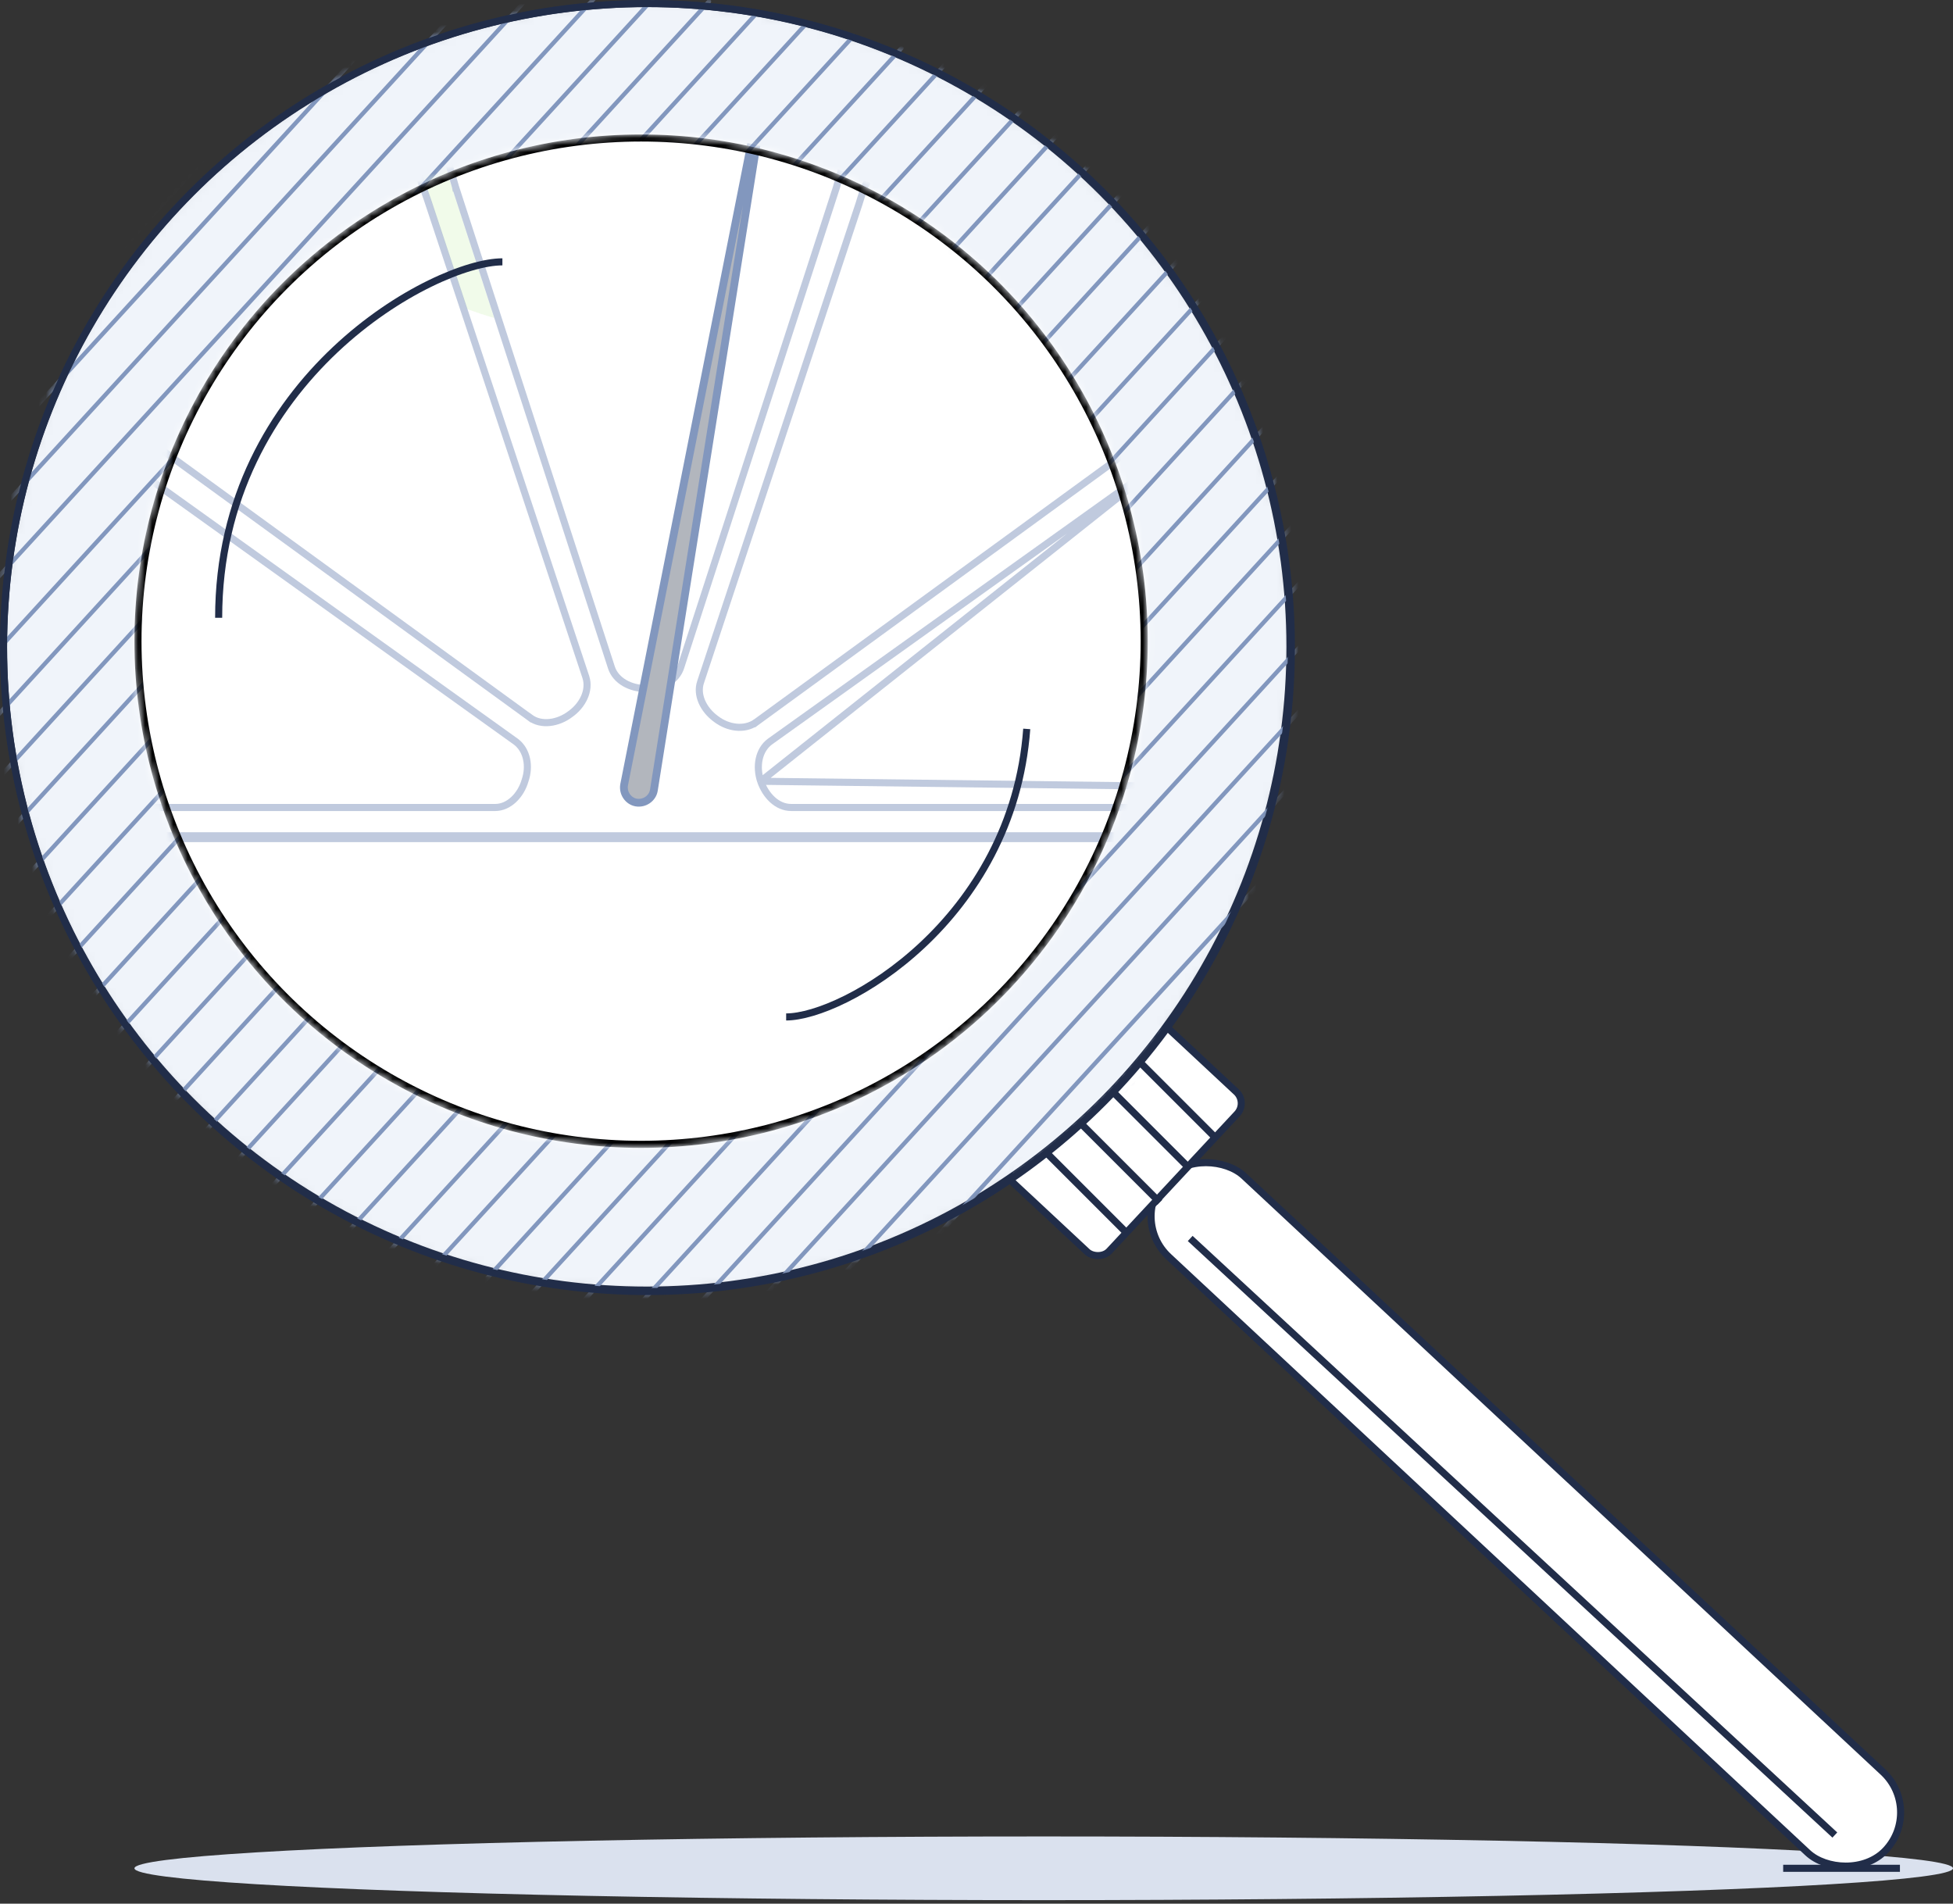 <?xml version="1.0" encoding="UTF-8"?> <svg xmlns="http://www.w3.org/2000/svg" xmlns:xlink="http://www.w3.org/1999/xlink" width="276" height="269" viewBox="0 0 276 269" fill="none"><rect x="0" y="0" width="276" height="269" fill="#333333" stroke="none"/> <style> @keyframes a0_t { 0% { transform: translate(4.7px,103.3px) rotate(0deg) translate(-92.5px,-110px); } 21.875% { transform: translate(4.7px,103.3px) rotate(73.1deg) translate(-92.5px,-110px); } 28.125% { transform: translate(4.7px,103.3px) rotate(73.1deg) translate(-92.5px,-110px); } 53.125% { transform: translate(4.7px,103.3px) rotate(-101.9deg) translate(-92.5px,-110px); } 100% { transform: translate(4.7px,103.3px) rotate(0deg) translate(-92.5px,-110px); } } @keyframes a1_t { 0% { transform: translate(88px,90.4px) rotate(0deg) translate(-57.1px,-53.4px); } 46.875% { transform: translate(88px,90.4px) rotate(180deg) translate(-57.1px,-53.4px); } 100% { transform: translate(88px,90.4px) rotate(360deg) translate(-57.1px,-53.4px); } } </style> <defs> <symbol id="Symbol-1" preserveAspectRatio="none" width="9.5" height="107.6" viewBox="0 0 9.5 107.6" overflow="visible"> <path d="M108.5 8.5c0 0 .1-0.1 .1-0.1h.1c0 0 .1 .1 .1 .2l-16.4 103.1c-0.2 1.1-1.3 1.9-2.5 1.7c-1.1-0.2-1.9-1.3-1.7-2.5l20.3-102.4Z" fill="#b2b6bd" stroke="#8297be" stroke-width="1.1" transform="translate(4.7,103.3) translate(-92.5,-110)" style="animation: 3.2s linear infinite both a0_t;"></path> </symbol> <mask id="Mask-1" style="mask-type: alpha;"> <ellipse cx="91.4" cy="91.4" fill="#f0f4fa" stroke="#212d49" rx="90.9" ry="90.9"></ellipse> </mask> <mask id="Mask-2" style="mask-type: alpha;"> <ellipse cx="90.7" cy="108.4" fill="#fff" stroke="#000" stroke-width="1.7" rx="88.9" ry="88.9"></ellipse> </mask> <mask id="Mask-3" fill="#fff"> <path d="M193.8 43.5c1-0.8 1.2-2.1 .5-3.1c-14-18.6-32.9-33.1-54.5-41.8c-1.2-0.4-2.4 .2-2.9 1.3l-3 7.8c-0.4 1.2 .2 2.4 1.3 2.9c19.3 7.8 36.2 20.7 48.8 37.3c.7 1 2.1 1.2 3.1 .5l6.7-4.9Z"></path> </mask> <mask id="Mask-4" fill="#fff"> <path d="M47 0c-0.4-1.1-1.7-1.7-2.8-1.3c-21.6 8.8-40.4 23.3-54.4 41.9c-0.8 1-0.5 2.4 .4 3.1l6.8 4.9c1 .7 2.4 .5 3.1-0.5c12.6-16.6 29.4-29.6 48.7-37.4c1.1-0.5 1.7-1.7 1.3-2.9l-3.1-7.8Z"></path> </mask> <clipPath id="ClipPath-1"> <rect x="1" y="18.7" width="179.4" height="179.4" rx="89.7" fill="#fff"></rect> </clipPath> <mask id="Mask-5" style="mask-type: alpha;"> <ellipse cx="90.6" cy="90.6" fill="#abbbd4" stroke="#212d49" stroke-width="1.5" rx="70.8" ry="70.8"></ellipse> </mask> </defs> <ellipse cx="147.5" cy="264" rx="128.5" ry="4.5" fill="#dae1ee"></ellipse> <path d="M268.5 264h-16.5" stroke="#212d49"></path> <rect width="15.6" height="139.1" rx="7.8" fill="#fff" stroke="#212d49" transform="translate(-75.2,171.4) rotate(-47) translate(159.4,172.2)"></rect> <rect width="30.9" height="18.5" rx="2.2" fill="#fff" stroke="#212d49" transform="translate(-76.1,156.4) rotate(-47) translate(141.7,165.7)"></rect> <g mask="url(#Mask-1)"> <ellipse cx="91.4" cy="91.4" fill="#f0f4fa" stroke="#212d49" rx="90.9" ry="90.9"></ellipse> <path d="M189.7 48.4l-142.5 155.9" stroke="#8297be" stroke-width=".6" stroke-linecap="round"></path> <path d="M196.6 50.1l-142.6 155.8" stroke="#8297be" stroke-width=".6" stroke-linecap="round"></path> <path d="M203.4 51.7l-142.6 155.8" stroke="#8297be" stroke-width=".6" stroke-linecap="round"></path> <path d="M210.2 53.4l-142.6 155.8" stroke="#8297be" stroke-width=".6" stroke-linecap="round"></path> <path d="M217 55l-142.5 155.8" stroke="#8297be" stroke-width=".6" stroke-linecap="round"></path> <path d="M223.8 56.6l-142.5 155.8" stroke="#8297be" stroke-width=".6" stroke-linecap="round"></path> <path d="M230.6 58.3l-142.5 155.8" stroke="#8297be" stroke-width=".6" stroke-linecap="round"></path> <path d="M237.4 59.9l-142.5 155.8" stroke="#8297be" stroke-width=".6" stroke-linecap="round"></path> <path d="M244.2 61.6l-142.5 155.8" stroke="#8297be" stroke-width=".6" stroke-linecap="round"></path> <path d="M147.9 11.7l-142.6 155.8" stroke="#8297be" stroke-width=".6" stroke-linecap="round"></path> <path d="M154.7 13.3l-142.5 155.8" stroke="#8297be" stroke-width=".6" stroke-linecap="round"></path> <path d="M161.5 15l-142.5 155.8" stroke="#8297be" stroke-width=".6" stroke-linecap="round"></path> <path d="M168.3 16.6l-142.5 155.8" stroke="#8297be" stroke-width=".6" stroke-linecap="round"></path> <path d="M175.1 18.2l-142.5 155.8" stroke="#8297be" stroke-width=".6" stroke-linecap="round"></path> <path d="M181.9 19.9l-142.5 155.8" stroke="#8297be" stroke-width=".6" stroke-linecap="round"></path> <path d="M188.7 21.5l-142.5 155.8" stroke="#8297be" stroke-width=".6" stroke-linecap="round"></path> <path d="M195.5 23.1l-142.5 155.9" stroke="#8297be" stroke-width=".6" stroke-linecap="round"></path> <path d="M202.4 24.8l-142.6 155.8" stroke="#8297be" stroke-width=".6" stroke-linecap="round"></path> <path d="M86.6-3.1l-142.6 155.8" stroke="#8297be" stroke-width=".6" stroke-linecap="round"></path> <path d="M93.4-1.4l-142.5 155.8" stroke="#8297be" stroke-width=".6" stroke-linecap="round"></path> <path d="M100.2 .2l-142.5 155.8" stroke="#8297be" stroke-width=".6" stroke-linecap="round"></path> <path d="M107 1.8l-142.5 155.9" stroke="#8297be" stroke-width=".6" stroke-linecap="round"></path> <path d="M113.8 3.5l-142.5 155.8" stroke="#8297be" stroke-width=".6" stroke-linecap="round"></path> <path d="M120.6 5.1l-142.5 155.8" stroke="#8297be" stroke-width=".6" stroke-linecap="round"></path> <path d="M127.4 6.8l-142.5 155.8" stroke="#8297be" stroke-width=".6" stroke-linecap="round"></path> <path d="M134.2 8.4l-142.5 155.8" stroke="#8297be" stroke-width=".6" stroke-linecap="round"></path> <path d="M141.1 10l-142.6 155.8" stroke="#8297be" stroke-width=".6" stroke-linecap="round"></path> <path d="M24.3-18.1l-142.5 155.9" stroke="#8297be" stroke-width=".6" stroke-linecap="round"></path> <path d="M31.1-16.4l-142.5 155.8" stroke="#8297be" stroke-width=".6" stroke-linecap="round"></path> <path d="M37.9-14.8l-142.5 155.8" stroke="#8297be" stroke-width=".6" stroke-linecap="round"></path> <path d="M44.7-13.1l-142.5 155.8" stroke="#8297be" stroke-width=".6" stroke-linecap="round"></path> <path d="M51.5-11.5l-142.5 155.8" stroke="#8297be" stroke-width=".6" stroke-linecap="round"></path> <path d="M58.4-9.9l-142.6 155.9" stroke="#8297be" stroke-width=".6" stroke-linecap="round"></path> <path d="M65.2-8.2l-142.6 155.8" stroke="#8297be" stroke-width=".6" stroke-linecap="round"></path> <path d="M72-6.6l-142.6 155.8" stroke="#8297be" stroke-width=".6" stroke-linecap="round"></path> <path d="M78.8-4.9l-142.5 155.8" stroke="#8297be" stroke-width=".6" stroke-linecap="round"></path> </g> <g mask="url(#Mask-5)"> <rect x="-119.1" y="18.7" width="428.6" height="154.1" fill="#fff"></rect> <g clip-path="url(#ClipPath-1)"> <g mask="url(#Mask-2)"></g> <ellipse cx="196.1" cy="68.2" fill="#f0fbe9" rx="36.9" ry="36.9"></ellipse> <path fill-rule="evenodd" clip-rule="evenodd" d="M84.4-63.5l.4 110.6c-15.3-0.1-30.6-6.6-41.5-19.2c-19.9-23.1-17.4-58 5.7-78c10.2-8.8 22.8-13.3 35.4-13.4Z" fill="#d1f1bb" fill-opacity=".32"></path> <path d="M63.9 26.6c-0.8-2.6-1.3-4-1-5.2c.2-1.1 .8-2.2 1.6-2.9c1-0.8 2.2-1.1 4.8-1.7c14.5-3.3 29.5-3.3 44 0c2.5 .6 3.8 .9 4.8 1.7c.8 .7 1.4 1.8 1.6 2.9c.2 1.2-0.2 2.6-1.1 5.2l-21.9 67.9c-0.7 2.2-3.1 3.3-5.4 3.3c-2.3 0-4.7-1.1-5.4-3.3l-22-67.9Z" fill="#fff"></path> <path d="M63.4 21.5c.1-1 .7-2 1.4-2.6c.9-0.7 2-1 4.6-1.6c14.4-3.3 29.4-3.3 43.8 0c2.6 .6 3.7 .9 4.5 1.6c.7 .6 1.3 1.6 1.5 2.6c.1 .5 .1 1.1-0.1 1.9c-0.2 .7-0.5 1.7-0.9 3.1c0 0 0 0 0 0l-22 67.8c-0.6 1.9-2.7 3-4.9 3c-2.2 0-4.3-1.1-4.9-3c0 0 0 0 0 0l-22-67.8l-0.5 .1l.5-0.1c-0.4-1.4-0.7-2.4-0.9-3.1c-0.2-0.8-0.2-1.4-0.1-1.9Z" stroke="#8297be" stroke-opacity=".5"></path> <path d="M120.9 28.7c.9-2.7 1.3-4 2.3-4.9c.7-0.7 1.9-1.2 2.9-1.3c1.3-0.1 2.5 .4 4.8 1.4c13.6 5.8 25.6 14.6 35.2 25.7c1.7 2 2.6 2.9 2.8 4.2c.3 1 .1 2.3-0.3 3.2c-0.6 1.2-1.7 2-4 3.6l-57.5 41.9c-1.8 1.3-4.4 .8-6.2-0.5c-1.9-1.4-3.1-3.6-2.4-5.8l22.4-67.5Z" fill="#fff"></path> <path d="M123.5 24.2c-0.4 .4-0.7 .8-1 1.6c-0.4 .7-0.7 1.7-1.1 3l-22.4 67.6c-0.6 1.8 .4 3.9 2.2 5.2c1.7 1.3 4 1.6 5.6 .5l.3 .4l-0.3-0.4l57.5-41.9c1.2-0.8 2-1.4 2.6-1.9c.6-0.6 1-1 1.2-1.5c.4-0.9 .6-2 .4-2.9c-0.3-1.1-1-2-2.7-4c-9.6-11-21.6-19.8-35.1-25.6c-2.4-1-3.4-1.4-4.5-1.3l-2.7 1.2Zm0 0c.7-0.7 1.7-1.1 2.7-1.2l-2.7 1.2Z" stroke="#8297be" stroke-opacity=".5"></path> <path d="M166.4 63c2.3-1.6 3.4-2.4 4.7-2.6c1-0.1 2.2 .2 3.1 .7c1.1 .7 1.8 1.8 3.1 4c7.6 12.6 12.1 26.8 13.3 41.5c.3 2.6 .4 3.8-0.1 5c-0.5 1-1.3 1.9-2.3 2.4c-1.1 .6-2.5 .6-5.3 .6h-71.1c-2.3 0-4.1-1.9-4.8-4.1c-0.7-2.2-0.3-4.7 1.5-6.1l57.9-41.4Z" fill="#fff"></path> <path d="M190.1 106.6c-1.2-14.6-5.7-28.7-13.2-41.3c-1.4-2.2-1.9-3.2-2.9-3.8c-0.8-0.5-1.9-0.7-2.9-0.6l19 45.7Zm0 0c.3 2.6 .3 3.8-0.1 4.8m.1-4.8l-0.1 4.8m0 0c-0.4 .9-1.2 1.7-2 2.2c-0.5 .2-1 .4-1.8 .4c-0.8 .1-1.9 .1-3.3 .1c0 0 0 0 0 0h-71.1c0 0 0 0 0 0c-2 0-3.6-1.7-4.3-3.7m82.5 1l-82.5-1m0 0c-0.7-2.1-0.3-4.4 1.3-5.6l57.9-41.4c0 0 0 0 0 0m-59.2 47l59.2-47m0 0c1.1-0.8 2-1.4 2.7-1.8m-2.7 1.8l2.7-1.8m0 0c.7-0.4 1.2-0.6 1.7-0.7l-1.7 .7Z" stroke="#8297be" stroke-opacity=".5"></path> <path d="M60.8 28c-0.8-2.6-1.3-4-2.2-4.8c-0.8-0.7-1.9-1.3-3-1.4c-1.2-0.1-2.4 .4-4.8 1.4c-13.5 5.8-25.6 14.6-35.2 25.8c-1.7 1.9-2.5 2.9-2.8 4.1c-0.2 1.1-0.1 2.3 .4 3.3c.5 1.1 1.7 1.9 3.9 3.6l57.5 41.8c1.9 1.4 4.4 .9 6.3-0.5c1.8-1.3 3.1-3.6 2.3-5.8l-22.4-67.5Z" fill="#fff"></path> <path d="M55.6 22.3v-0.5v.5c.9 .1 2 .6 2.7 1.2c.3 .4 .7 .9 1 1.6c.3 .8 .6 1.7 1.1 3.1l22.4 67.5c.6 1.9-0.5 4-2.2 5.2c-1.7 1.3-4.1 1.7-5.7 .5l-0.3 .4l.3-0.4l-57.5-41.8c-1.1-0.9-2-1.5-2.6-2c-0.6-0.5-0.9-1-1.2-1.4c-0.4-0.9-0.5-2-0.3-3c.2-1 1-1.9 2.7-3.9l-0.4-0.3l.4 .3c9.6-11.1 21.5-19.9 35-25.6l-0.2-0.5l.2 .5c2.4-1 3.5-1.5 4.6-1.4Z" stroke="#8297be" stroke-opacity=".5"></path> <path d="M15.3 63c-2.2-1.6-3.4-2.4-4.6-2.6c-1.1-0.1-2.3 .2-3.2 .7c-1.1 .7-1.8 1.8-3.1 4c-7.5 12.6-12.1 26.8-13.3 41.5c-0.2 2.6-0.3 3.8 .2 5c.4 1 1.3 1.9 2.2 2.4c1.1 .6 2.5 .6 5.3 .6h71.2c2.2 0 4-1.9 4.7-4.1c.7-2.2 .4-4.7-1.5-6.1l-57.9-41.4Z" fill="#fff"></path> <path d="M7.7 61.5c-0.9 .6-1.5 1.6-2.9 3.8c-7.5 12.6-12 26.7-13.2 41.3h-0.5h.5c-0.2 2.7-0.3 3.8 .2 4.8c.3 .9 1.1 1.7 1.9 2.2c.5 .2 1.1 .4 1.9 .4c.8 .1 1.8 .1 3.2 .1c0 0 0 0 0 0h71.2c1.9 0 3.6-1.7 4.2-3.8c.7-2 .3-4.3-1.3-5.5c0 0 0 0 0 0l-57.8-41.4c-1.2-0.8-2-1.4-2.7-1.8c-0.7-0.4-1.2-0.6-1.8-0.7l-2.9 .6Zm0 0c.9-0.5 2-0.7 2.9-0.6l-2.9 .6Z" stroke="#8297be" stroke-opacity=".5"></path> <g> <use x="87.8" y="6.7" width="9.5" height="107.6" xlink:href="#Symbol-1"></use> </g> <path d="M193.8 43.5c1-0.8 1.2-2.1 .5-3.1c-14-18.6-32.9-33.1-54.5-41.8c-1.2-0.4-2.4 .2-2.9 1.3l-3 7.8c-0.4 1.2 .2 2.4 1.3 2.9c19.3 7.8 36.2 20.7 48.8 37.3c.7 1 2.1 1.2 3.1 .5l6.7-4.9Z" fill="#ebf9dd" stroke="#8297be" stroke-width="2.2" stroke-linejoin="round" mask="url(#Mask-3)"></path> <path d="M47 0c-0.4-1.1-1.7-1.7-2.8-1.3c-21.6 8.8-40.4 23.3-54.4 41.9c-0.8 1-0.5 2.4 .4 3.1l6.8 4.9c1 .7 2.4 .5 3.1-0.5c12.6-16.6 29.4-29.6 48.7-37.4c1.1-0.5 1.7-1.7 1.3-2.9l-3.1-7.8Z" fill="#e83f41" fill-opacity=".32" stroke="#8297be" stroke-width="2.2" stroke-linejoin="round" mask="url(#Mask-4)"></path> <path d="M-50.1 118.3h279.8" stroke="#8297be" stroke-opacity=".5" stroke-width="1.4" stroke-linecap="round"></path> </g> <ellipse cx="90.6" cy="90.6" stroke="#000" rx="71.1" ry="71.1"></ellipse> <g transform="translate(88,90.4) translate(-57.1,-53.4)" style="animation: 3.2s linear infinite both a1_t;"> <path d="M40.1 0c-9.5 0-40.1 16.3-40.1 50.3" stroke="#212d49"></path> <path d="M80.2 106.7c8.1 0 32-13.6 34-40.7" stroke="#212d49"></path> </g> </g> <path d="M161 150l10.9 10.9" stroke="#212d49"></path> <path d="M157 154l10.9 10.9" stroke="#212d49"></path> <path d="M152.5 158.5l11.4 11.4" stroke="#212d49"></path> <path d="M148 163l11 11" stroke="#212d49"></path> <path d="M168.2 175l91.1 84.3" stroke="#212d49"></path> <ellipse cx="91.5" cy="91.5" stroke="#212d49" rx="91" ry="91"></ellipse> </svg> 